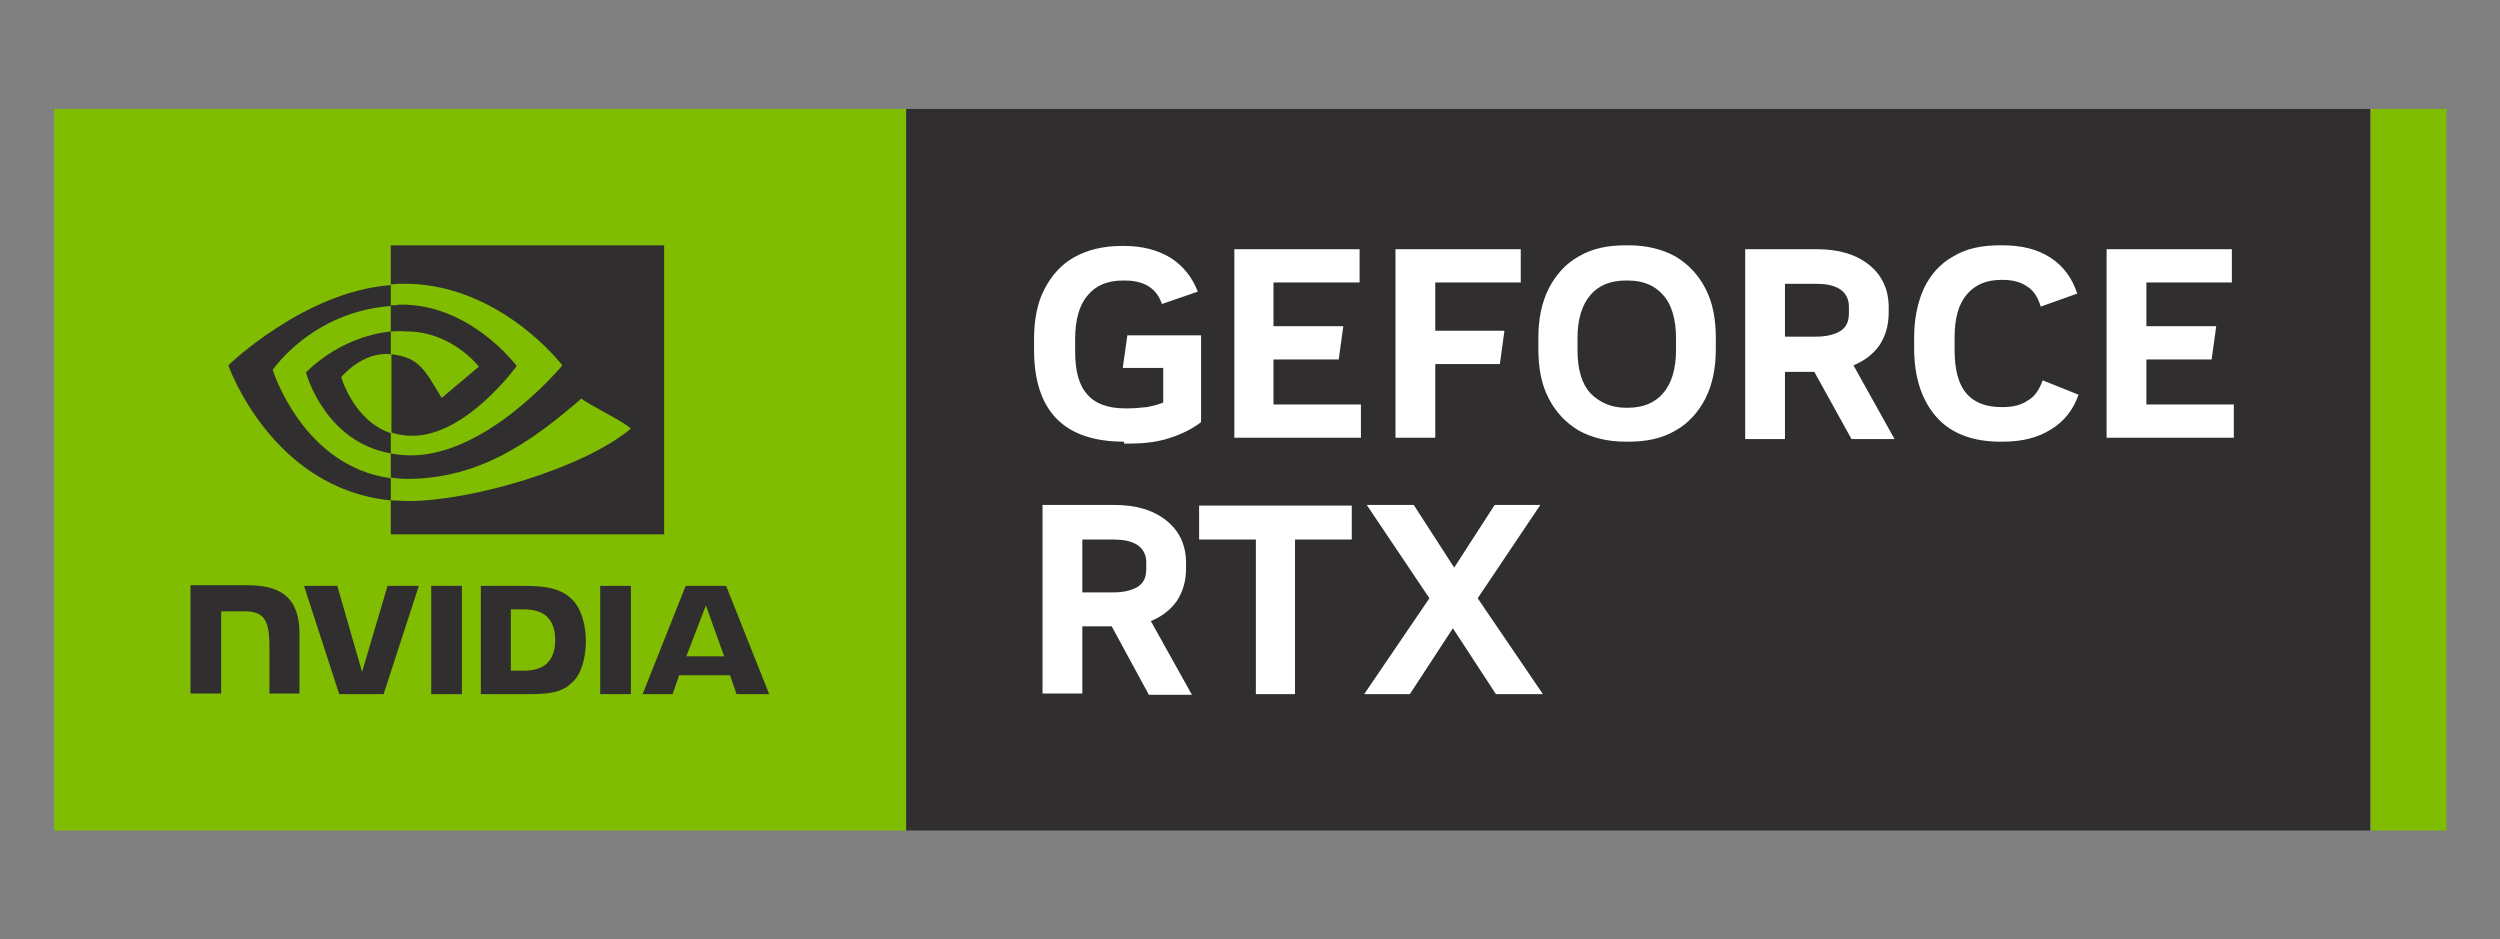 <svg xmlns="http://www.w3.org/2000/svg" xml:space="preserve" id="Artwork" x="0" y="0" version="1.1" viewBox="0 0 383.2 144">
  <rect x="0" y="0" width="383.2" height="144" fill="#808080" stroke="none"/>
  <style>
    .st1{fill:#302e2f}
  </style>
  <g id="GeForce_RTX_00000010990122783204251360000013561230118968206240_">
    <path fill="#80bc00" d="M138.9 16.7v110.6H8.3V16.7h130.6zm224.5 0v110.6H375V16.7h-11.6z"/>
    <path d="M138.9 16.7h224.4v110.6H138.9z" class="st1"/>
    <path id="NVIDIA_Logo_00000087379303984477250770000017023099458284292521_" d="M66.1 89.8v16.6h4.7V89.8h-4.7zm-36.9-.1v16.6h4.7V93.7h3.7c1.2 0 2.1.3 2.7.9.7.8 1 2.1 1 4.4v7.3h4.6v-9.2c0-6.6-4.2-7.4-8.3-7.4h-8.4m44.5.1v16.6h7.6c4.1 0 5.4-.7 6.8-2.2 1-1.1 1.7-3.4 1.7-5.9 0-2.3-.6-4.4-1.5-5.7-1.7-2.3-4.2-2.8-8-2.8h-6.6zm4.6 3.6h2c2.9 0 4.8 1.3 4.8 4.7 0 3.4-1.9 4.7-4.8 4.7h-2v-9.4zm-18.9-3.6L55.5 103l-3.8-13.2h-5.1l5.4 16.6h6.8l5.4-16.6h-4.8zM92 106.4h4.7V89.8H92v16.6zm13.1-16.6-6.6 16.6h4.6l1-2.9h7.8l1 2.9h5l-6.6-16.6h-6.2zm3.1 3 2.8 7.8h-5.8l3-7.8zm-48.3-42v-4c.4 0 .8 0 1.2-.1 10.9-.3 18.1 9.4 18.1 9.4s-7.7 10.7-16 10.7c-1.2 0-2.3-.2-3.2-.5v-12c4.3.5 5.1 2.4 7.7 6.7l5.7-4.8s-4.1-5.4-11.1-5.4c-.9-.1-1.7 0-2.4 0m0-13.2v6c.4 0 .8-.1 1.2-.1C76.3 43 86.2 56 86.2 56S74.8 69.8 63 69.8c-1.1 0-2.1-.1-3.1-.3v3.7c.8.1 1.7.2 2.5.2 11 0 19-5.6 26.7-12.3 1.3 1 6.5 3.5 7.6 4.6-7.3 6.1-24.4 11.1-34.1 11.1-.9 0-1.8-.1-2.7-.1v5.2h41.9V37.6H59.9zm0 28.8v3.1c-10.2-1.8-13-12.4-13-12.4s4.9-5.4 13-6.3v3.5c-4.3-.5-7.6 3.5-7.6 3.5s1.9 6.7 7.6 8.6m-18.1-9.7s6-8.9 18.1-9.8v-3.2C46.6 44.7 35 56 35 56s6.6 18.9 24.9 20.7v-3.4c-13.5-1.8-18.1-16.6-18.1-16.6z" class="st1"/>
    <path fill="#fff" d="M172.3 67.7c-9.2 0-13.8-4.7-13.8-14.1V52c0-3 .5-5.6 1.6-7.7 1.1-2.1 2.6-3.8 4.6-4.9 2-1.1 4.4-1.7 7.2-1.7h.4c2.8 0 5.1.6 7.1 1.8 1.9 1.2 3.3 2.9 4.2 5.2l-5.5 1.9c-.8-2.4-2.7-3.6-5.7-3.6h-.3c-2.4 0-4.2.8-5.4 2.3-1.3 1.5-1.9 3.8-1.9 6.7v1.9c0 3 .6 5.2 1.9 6.6 1.2 1.4 3.2 2.1 5.8 2.1h.2c1.1 0 2.1-.1 3.1-.2 1-.2 1.8-.4 2.5-.7v-5.3h-6.2l.7-5h11.3v13.3c-1.4 1.1-3.1 1.9-5 2.5-1.9.6-4 .8-6.2.8h-.6zm16.9-.5v-29h19.2v5.1h-13.2V50h10.7l-.7 5.1h-10V62h13.4v5.1h-19.4zm24.7 0v-29h19.2v5.1H220v7.4h10.6l-.7 5.1H220v11.3h-6.1zm35.3.5c-2.8 0-5.2-.6-7.2-1.7-2-1.2-3.5-2.8-4.6-4.9-1.1-2.1-1.6-4.6-1.6-7.6v-1.7c0-2.9.5-5.4 1.6-7.6 1.1-2.1 2.6-3.8 4.6-4.9 2-1.2 4.4-1.7 7.2-1.7h.4c2.8 0 5.2.6 7.2 1.7 2 1.2 3.5 2.8 4.6 4.9 1.1 2.1 1.6 4.6 1.6 7.6v1.7c0 2.9-.5 5.4-1.6 7.6-1.1 2.1-2.6 3.8-4.6 4.9-2 1.2-4.4 1.7-7.2 1.7h-.4zm0-5.2h.3c2.3 0 4.1-.7 5.4-2.2 1.3-1.5 2-3.7 2-6.6v-1.9c0-2.9-.7-5.2-2-6.6-1.3-1.5-3.1-2.2-5.4-2.2h-.3c-2.3 0-4.1.7-5.4 2.2-1.3 1.5-2 3.7-2 6.6v1.9c0 3 .7 5.2 2 6.6 1.4 1.4 3.2 2.2 5.4 2.2zm18.3 4.7v-29h11c3.4 0 6 .8 8 2.4 2 1.6 3 3.8 3 6.5v.8c0 2-.5 3.6-1.4 5-1 1.4-2.3 2.4-4 3.1l6.3 11.3h-6.6L278.1 57h-4.5v10.3h-6.1zm6.1-15.6h4.8c1.5 0 2.7-.3 3.6-.8 1-.6 1.4-1.5 1.4-2.8v-1c0-1.2-.5-2.1-1.4-2.7-1-.6-2.2-.8-3.6-.8h-4.8v8.1zm33 16.1c-4.3 0-7.6-1.3-9.8-3.8-2.2-2.5-3.4-6-3.4-10.5v-1.6c0-2.9.5-5.4 1.5-7.6 1-2.1 2.5-3.8 4.5-4.9 2-1.2 4.3-1.7 7.2-1.7h.3c3 0 5.4.6 7.4 1.9 2 1.3 3.3 3.1 4.1 5.5l-5.6 2c-.4-1.4-1.1-2.5-2.1-3.1-1-.7-2.3-1-3.7-1h-.2c-2.3 0-4 .7-5.3 2.2-1.3 1.5-1.9 3.7-1.9 6.6v1.9c0 3.1.6 5.3 1.8 6.7 1.2 1.4 3 2.1 5.4 2.1h.2c1.5 0 2.8-.3 3.8-1 1.1-.6 1.8-1.7 2.3-3.1l5.5 2.2c-.8 2.3-2.2 4.1-4.2 5.3-2 1.3-4.5 1.9-7.4 1.9h-.4zm16.3-.5v-29h19.2v5.1H329V50h10.7l-.7 5.1h-10V62h13.4v5.1h-19.5zm-163.1 39.2v-29h11c3.4 0 6 .8 8 2.4 2 1.6 3 3.8 3 6.5v.8c0 2-.5 3.6-1.4 5-1 1.4-2.3 2.4-4 3.1l6.3 11.3h-6.6L170.4 96h-4.5v10.3h-6.1zm6.1-15.6h4.8c1.5 0 2.7-.3 3.6-.8 1-.6 1.4-1.5 1.4-2.8v-1c0-1.2-.5-2.1-1.4-2.7-1-.6-2.2-.8-3.6-.8h-4.8v8.1zm26.6 15.6V82.7h-8.7v-5.2h23.4v5.2h-8.7v23.7h-6zm36.8 0-6.6-10.1-6.6 10.1h-7l10-14.7-9.6-14.3h7.2l6.2 9.6 6.2-9.6h7l-9.6 14.3 10 14.7h-7.2z"/>
  </g>
</svg>
